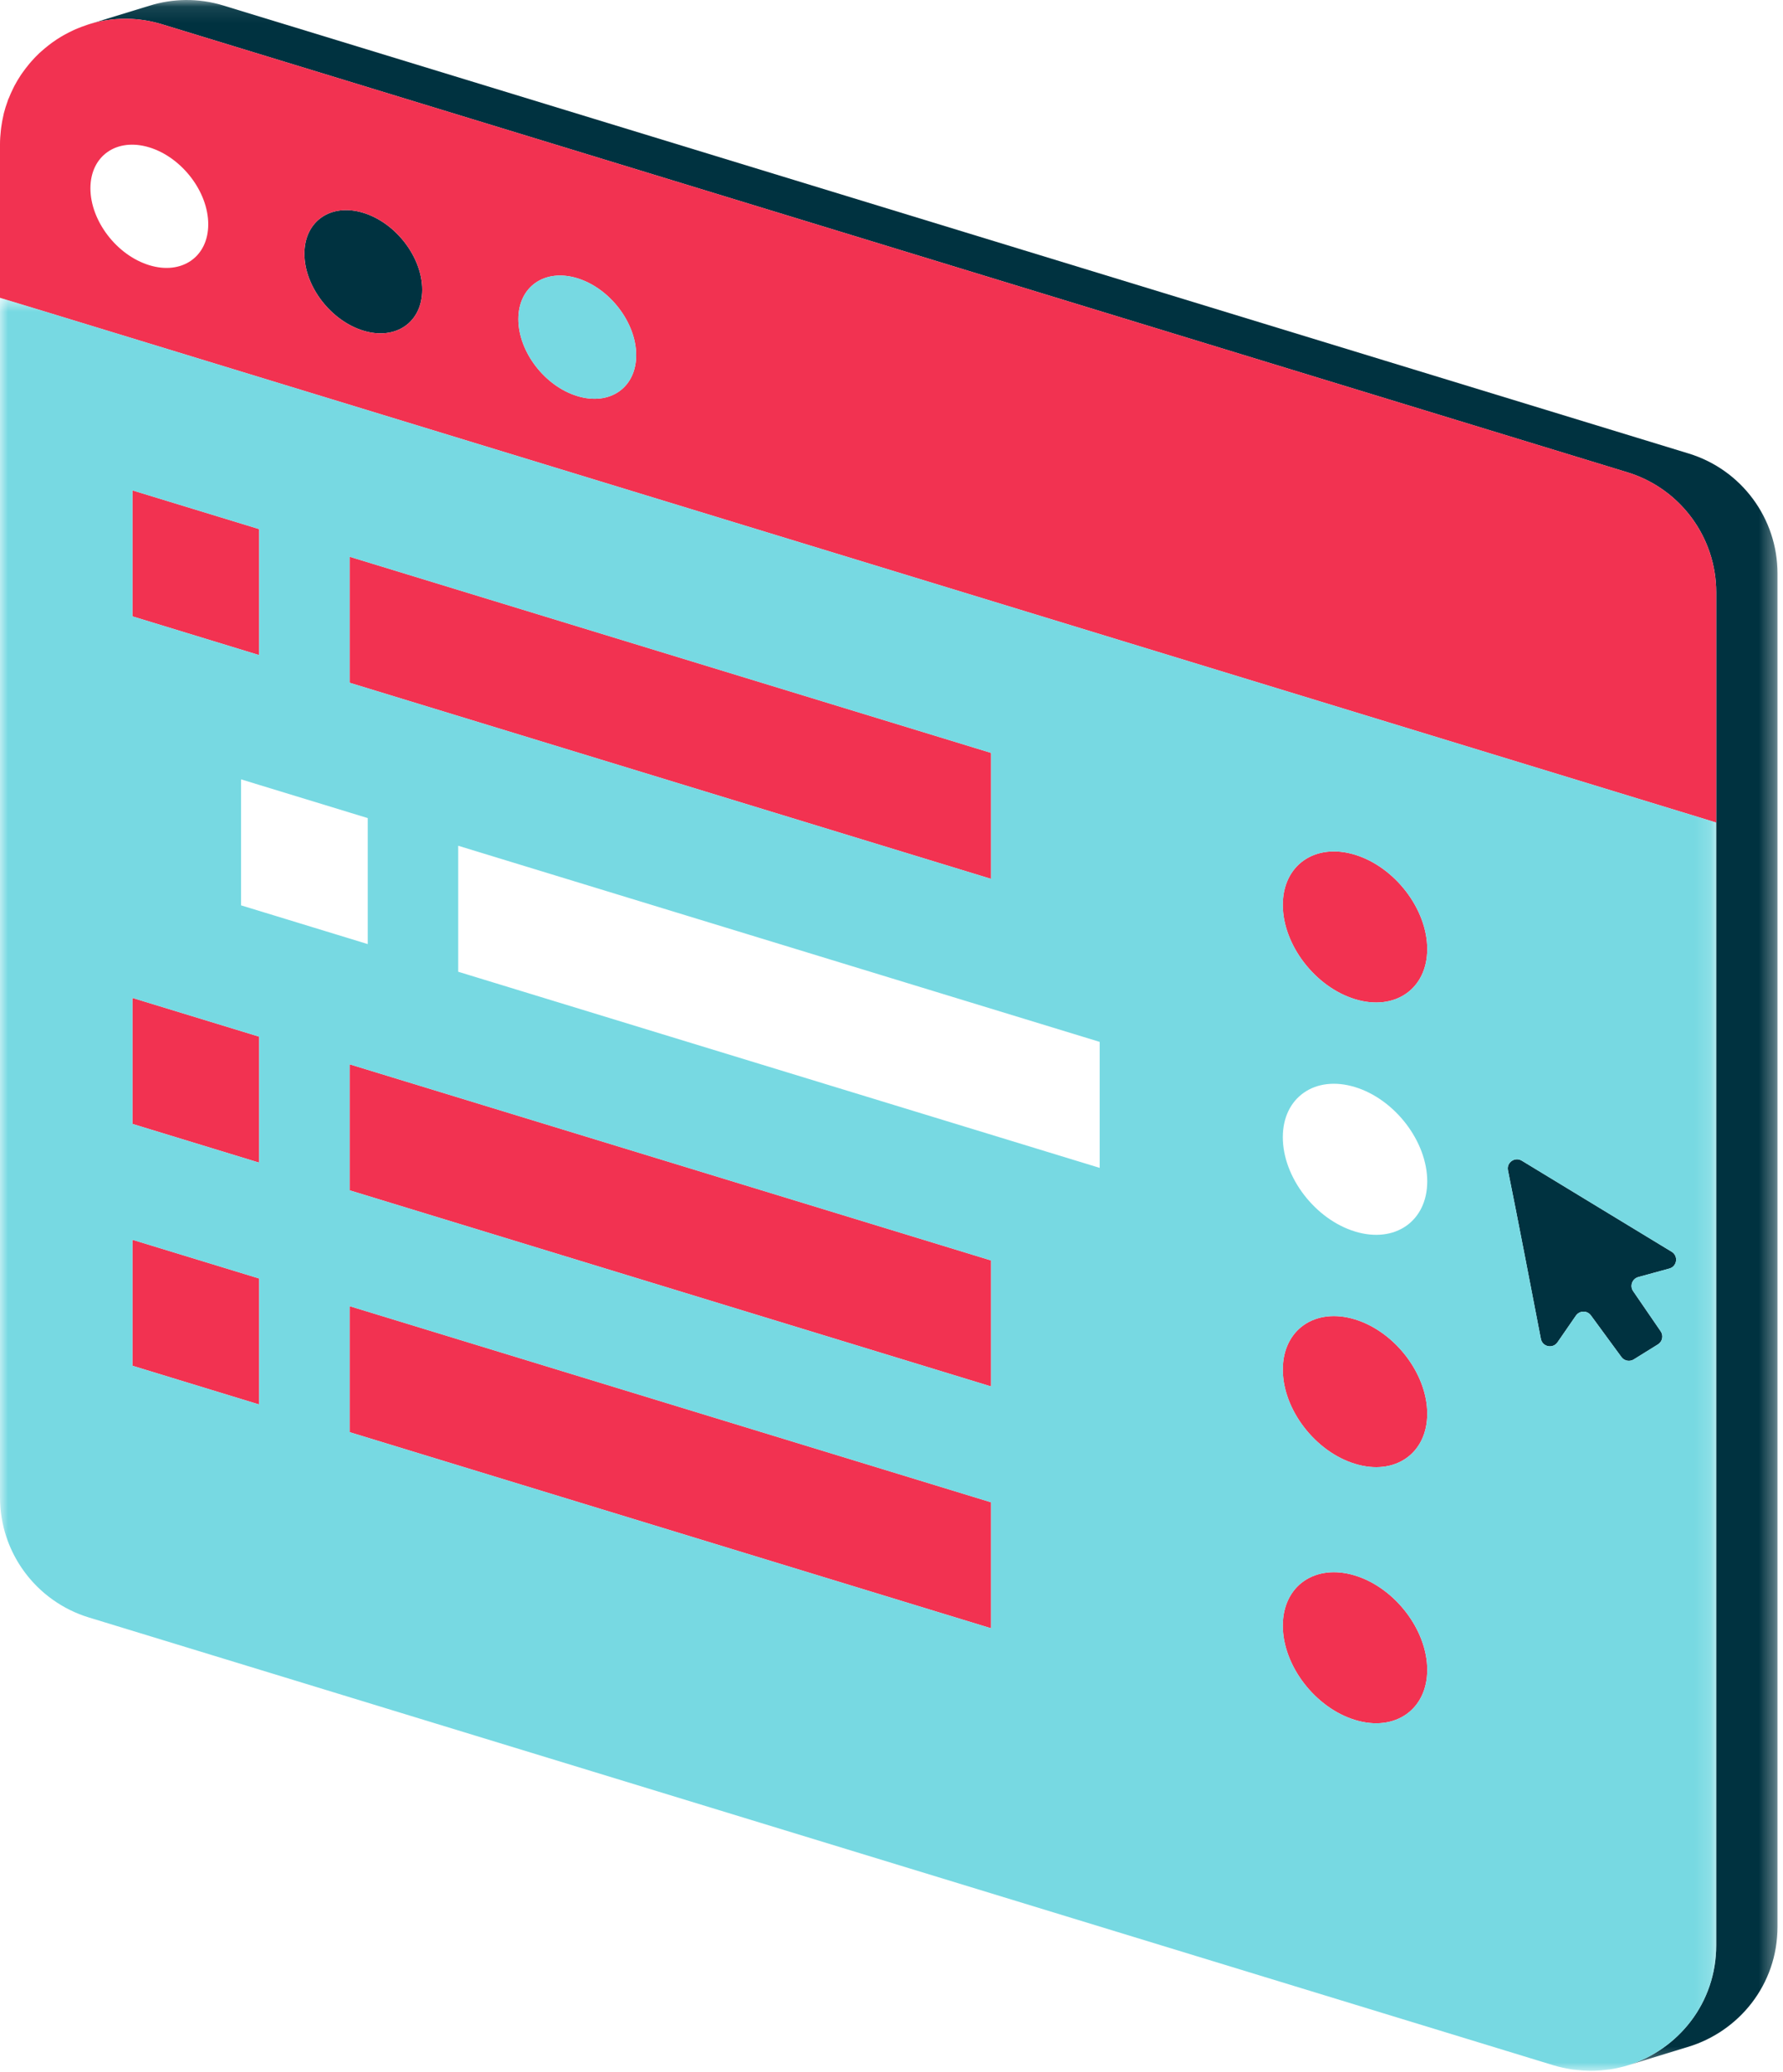 <svg height="129" viewBox="0 0 111 129" width="111" xmlns="http://www.w3.org/2000/svg" xmlns:xlink="http://www.w3.org/1999/xlink"><mask id="a" fill="#fff"><path d="m.577.093h105.082v128.561h-105.082z" fill="#fff" fill-rule="evenodd"/></mask><mask id="b" fill="#fff"><path d="m0 .633h106.842v110.367h-106.842z" fill="#fff" fill-rule="evenodd"/></mask><g fill="none" fill-rule="evenodd" transform="translate(0 -1)"><g fill="#003240"><path d="m4.262.463c-.015.005-.029.009-.044.014-.015.004-.03.008-.045.013-.015.004-.029.009-.044.014-.015.004-.03.009-.045.013l-.044.014c-.015.004-.029.009-.044.013-.015.005-.029.01-.044.014-.015.005-.03.009-.045.013-.015.005-.03.009-.044.014-.016.005-.03.009-.045.014s-.03.009-.044.013c-.015.004-.03.009-.045.014-.014.004-.029.009-.044.014-.015.004-.029.009-.044.012-.015.005-.03.01-.045.015-.015.004-.029.009-.044.013-.015.005-.03.01-.045.013-.015.005-.029.009-.044.014-.014.005-.029.009-.044.014s-.03.009-.045.013c-.014.005-.029.009-.044.014s-.03.009-.045.014c-.015.004-.029.009-.044.013s-.03.009-.044.013c-.015.005-.03.01-.044.014-.016.005-.03.01-.045.014s-.03.009-.045.013c-.014.005-.03.01-.044.014-.015.005-.029.009-.045.014-.014.004-.029.008-.044.013-.014.004-.029.009-.044.014-.015.004-.03.009-.044.014-.016.003-.03.008-.045.013-.015.004-.03.009-.044.014-.015.004-.03.009-.045.014-.014.003-.029.008-.044.012-.015.005-.029.009-.044.014s-.03.009-.045.014-.03.008-.044.013c-.015.005-.03.009-.045.014s-.03.009-.044.014c-.015.005-.03.008-.045.013-.014.004-.03.009-.044.014-.015.004-.029.009-.044.013-.015.005-.029.009-.044.013-.015.005-.03.01-.045.014-.015.005-.03.01-.045.014-.015.005-.029.009-.044.013-.015.005-.03.009-.044.014-.015.005-.03.009-.045.014-.014.004-.029.008-.044.013-.015.004-.029.009-.045.014-.014.004-.029.009-.044.014-.015.004-.03.009-.044.013-.015.004-.03.009-.045.014-.015.004-.029.009-.044.013-.015.005-.03.009-.044.013-.015.005-.03.009-.045.014s-.029.009-.045.014c-.014.005-.029.009-.044.013-.015.005-.029.009-.044.014s-.03.009-.044.014c-.015.004-.03.009-.044.013-.016.004-.03.009-.045.013-.015.005-.03.01-.045.015-.014.004-.03.009-.044.013-.015.004-.03.009-.045.013-.014.005-.029.009-.044.014s-.029.009-.044.014c-.015.004-.03.008-.044.013-.016.004-.03.009-.045.014-.015.004-.03.009-.044.014-.015.003-.03.008-.045.013-.014.004-.03.009-.044.013-.015.005-.029.01-.044.014s-.03.009-.045.013c-.015.005-.03.009-.044.014-.016.005-.03.009-.045.014-.015.004-.03.008-.044.013-.015.005-.03.009-.045.014-.014.004-.029.009-.044.014-.014.004-.029.008-.044.013-.015.004-.03.009-.045.014.421-.127.854-.219 1.296-.273.442-.055.893-.071 1.35-.046.155.008.31.021.466.04.156.017.312.041.469.068.156.028.313.061.47.099.156.037.314.08.47.128l22.804 6.971 22.803 6.972 22.804 6.972 22.803 6.971c1.232.377 2.318 1.039 3.193 1.901.876.861 1.542 1.922 1.935 3.096.131.392.231.796.299 1.21.067.413.103.837.103 1.266v7.166 7.166 34.948 34.947c0 1.797-.595 3.418-1.578 4.712s-2.356 2.261-3.911 2.75c.015-.004.03-.008.045-.013.014-.005.029-.009.044-.014.014-.005.029-.009.044-.014.015-.004.029-.008.044-.013.015-.004.03-.009.045-.014.015-.004.029-.009.044-.014l.045-.012c.015-.005.029-.01.044-.014.015-.005.03-.01.044-.014.015-.005.03-.008.045-.013.014-.005.029-.009.044-.014s.03-.009.045-.014.029-.008.044-.013c.015-.004.03-.009.044-.014.016-.004.03-.009.045-.014.014-.004.029-.008.044-.013.015-.004.03-.009.045-.013.014-.005.029-.01.044-.014.015-.005.03-.009.045-.013.014-.005.029-.009.044-.014s.029-.009.044-.014.03-.009.044-.013c.015-.005.03-.009.045-.014.015-.004.03-.009.044-.014.015-.004.03-.009.045-.013s.029-.009.044-.014c.015-.004.03-.009.045-.013.014-.005.029-.01.043-.013.016-.005.03-.01.045-.014.015-.005.03-.009.045-.014s.03-.009.044-.013c.015-.005.03-.009.045-.014.014-.005.029-.009.044-.014.015-.004.029-.009.044-.014.015-.003.03-.008.045-.013.015-.004.029-.009.044-.014.015-.004.03-.009.045-.013s.029-.009.044-.013c.015-.005.03-.01.044-.014.015-.005.03-.009.045-.014.014-.004.029-.008.044-.013s.03-.009.045-.014.029-.009.044-.014c.015-.003.03-.008.044-.013.015-.004.03-.009.045-.014.015-.004.029-.009.044-.013s.03-.009.045-.013c.014-.005.029-.01.044-.014.015-.005.03-.01.045-.014.014-.005.029-.009.044-.013.015-.005.029-.009.044-.014s.03-.009.044-.014c.015-.004.03-.008.045-.013.015-.004.03-.009.044-.014.015-.004.03-.009.045-.014.015-.004.03-.008.044-.013.015-.004.03-.009.045-.013.015-.005.029-.01.044-.015.015-.004.029-.008.044-.012.015-.005.03-.009.044-.014.015-.005.03-.009.045-.014s.03-.009.045-.013c.014-.005.029-.009.044-.014.015-.004.029-.009.045-.014.014-.004.029-.009.044-.013.014-.004.029-.009.044-.014.015-.004.03-.009.044-.013.015-.005.03-.01.045-.013.015-.005.03-.01.044-.014.015-.005.03-.01.045-.014.015-.005.03-.009.044-.013.015-.005.029-.009.044-.014.015-.004.03-.009.045-.014.015-.004.029-.009.044-.013s.03-.009.045-.014c.015-.004.029-.009.044-.014.015-.004.03-.009.044-.013.015-.004.03-.009.045-.013.014-.005.029-.009.044-.014s.03-.009.045-.014c.015-.004.029-.008.044-.013s.03-.009.044-.014c.015-.005.03-.009.045-.014.015-.003.029-.008.044-.013 1.577-.475 2.972-1.44 3.972-2.739 1-1.301 1.605-2.936 1.605-4.75v-42.114-42.113c0-1.718-.561-3.335-1.532-4.648-.972-1.313-2.354-2.323-3.997-2.825l-18.935-5.789-18.936-5.789-3.581-1.095-3.582-1.095-.035-.011-.035-.011-23.055-7.048-23.054-7.048c-.793-.243-1.587-.353-2.362-.346-.775.008-1.531.131-2.249.356-.014.005-.029.009-.044.014" mask="url(#a)" transform="translate(5 .907)"/><path d="m22.617 14.248c-1.013-.311-1.93-.18-2.593.281-.664.46-1.074 1.252-1.074 2.265s.41 2.055 1.074 2.922c.663.866 1.58 1.557 2.593 1.867s1.93.179 2.593-.281c.664-.461 1.074-1.253 1.074-2.266s-.41-2.055-1.074-2.922c-.663-.866-1.58-1.556-2.593-1.866"/><path d="m101.992 80.496.966-.265.966-.264c.243-.067.387-.262.417-.474.029-.212-.056-.439-.271-.57l-4.666-2.835-4.666-2.836c-.214-.13-.454-.103-.628.019-.174.121-.283.337-.233.582.255 1.25.646 3.24 1.033 5.234.388 1.993.773 3.99 1.016 5.257.048.25.235.408.445.452.211.043.446-.029.59-.238l.573-.83.573-.83c.113-.163.288-.245.465-.248.176-.003.354.075.47.235l.95 1.296.95 1.295c.089.121.217.198.354.224s.284.003.412-.076l.754-.469.754-.468c.139-.087.228-.222.259-.37.031-.147.004-.307-.088-.442l-.858-1.25-.858-1.251c-.112-.162-.127-.357-.066-.522.061-.166.197-.304.387-.356"/></g><g fill="#f23251"><path d="m16.134 33.937-7.889-2.411v3.921 3.922l7.889 2.412z"/><path d="m21.766 35.658v7.844l13.207 4.038 26.727 8.171v-3.922-3.921l-26.727-8.172z"/><path d="m21.766 75.098 13.207 4.038 26.727 8.171v-3.922-3.921l-26.727-8.172-13.207-4.038z"/><path d="m8.245 67.042v3.922l7.889 2.412v-7.844l-7.889-2.411z"/><path d="m8.245 82.097v3.922l7.889 2.412v-7.844l-7.889-2.411z"/><path d="m21.766 90.153 13.207 4.038 26.727 8.171v-3.922-3.921l-26.727-8.172-13.207-4.038z"/><path d="m38.531 25.374c-.664.461-1.581.591-2.593.281-1.013-.309-1.93-1-2.594-1.867-.663-.866-1.074-1.909-1.074-2.922s.411-1.804 1.074-2.264c.664-.461 1.581-.591 2.594-.282 1.012.31 1.929 1 2.593 1.867s1.074 1.91 1.074 2.922c0 1.013-.41 1.804-1.074 2.265m-13.321-4.072c-.663.46-1.58.591-2.593.281s-1.93-1.001-2.593-1.867c-.664-.867-1.075-1.909-1.075-2.922s.411-1.805 1.075-2.265c.663-.461 1.58-.592 2.593-.281 1.013.31 1.93 1 2.593 1.866.664.867 1.074 1.909 1.074 2.922s-.41 1.805-1.074 2.266m-13.32-4.074c-.664.461-1.581.592-2.594.282s-1.93-1-2.593-1.867c-.664-.867-1.074-1.909-1.074-2.921 0-1.013.41-1.805 1.074-2.266.663-.461 1.58-.591 2.593-.281 1.013.309 1.93 1.001 2.594 1.867.663.866 1.074 1.909 1.074 2.922s-.411 1.804-1.074 2.264m94.849 19.378c-.068-.414-.168-.818-.299-1.21-.393-1.174-1.059-2.235-1.935-3.096-.875-.862-1.961-1.524-3.193-1.901l-22.803-6.971-22.804-6.972-22.803-6.972-22.804-6.971c-.156-.048-.314-.091-.47-.128-.157-.038-.314-.071-.471-.099-.156-.027-.312-.051-.468-.068-.156-.019-.311-.031-.466-.04-.457-.025-.908-.009-1.35.046-.442.054-.875.146-1.296.273-.037.011-.073.023-.109.036-.036.014-.072.027-.109.039-.087.029-.174.06-.261.091-.086.032-.171.065-.256.101-.047.019-.093.039-.139.058-.046.021-.091.041-.137.062-.089.041-.177.084-.264.128s-.174.09-.259.137c-.038.021-.076.041-.113.063-.038.02-.075.042-.112.064-.094.056-.186.115-.278.174-.091.061-.181.122-.27.186-.038.027-.075.054-.112.083-.037.027-.074.055-.111.084-.075.058-.149.117-.223.178-.073.061-.145.123-.216.187-.026.023-.053.046-.079.068-.027.024-.054.046-.079.071-.09.085-.178.171-.264.261s-.17.182-.252.276c-.027.029-.052.06-.078.091s-.051.062-.076.093c-.063.076-.124.154-.185.232-.06.079-.118.158-.175.239-.021.029-.042.059-.063.087-.02.029-.041.059-.061.088-.071.106-.14.216-.205.326-.066.11-.129.222-.189.336-.016.028-.03.058-.043.086-.014.029-.028.058-.042.087-.048.094-.093.191-.137.289-.043.097-.085.195-.124.295-.009.02-.018.041-.028.06-.009.021-.019.04-.027.062-.005.013-.009.026-.012.04-.004.013-.008.026-.013.04-.046.125-.089.253-.13.381-.04.129-.077.259-.11.39-.005.021-.009.04-.013.061-.004.019-.008.04-.012.06-.028.117-.052.234-.074.353s-.041.238-.057.359c-.005.038-.01.076-.015.113s-.009.074-.013.112c-.016.142-.028.283-.038.427-.009.143-.014.289-.014.434v4.778 4.777l53.421 16.332 53.421 16.332v-7.166-7.166c0-.429-.036-.852-.103-1.266"/><path d="m84.356 54.208c-1.242-.38-2.365-.22-3.179.345-.814.564-1.317 1.535-1.317 2.776s.503 2.52 1.317 3.582 1.937 1.908 3.179 2.288c1.241.38 2.365.22 3.179-.345.813-.564 1.317-1.535 1.317-2.776s-.504-2.519-1.317-3.582c-.814-1.061-1.938-1.908-3.179-2.288"/><path d="m84.356 83.133c-1.242-.379-2.365-.22-3.179.345s-1.317 1.535-1.317 2.776c0 1.242.503 2.52 1.317 3.582.814 1.063 1.937 1.909 3.179 2.288 1.241.38 2.365.221 3.179-.345.813-.564 1.317-1.535 1.317-2.776s-.504-2.518-1.317-3.581c-.814-1.062-1.938-1.909-3.179-2.289"/><path d="m84.356 99.076c-1.242-.38-2.365-.22-3.179.345-.814.564-1.317 1.535-1.317 2.776s.503 2.52 1.317 3.582 1.937 1.908 3.179 2.288c1.241.38 2.365.22 3.179-.345.813-.564 1.317-1.535 1.317-2.776s-.504-2.519-1.317-3.581c-.814-1.062-1.938-1.909-3.179-2.289"/></g><g fill="#77d9e2"><path d="m35.938 18.32c-1.013-.31-1.93-.18-2.593.281-.664.461-1.074 1.252-1.074 2.265s.41 2.056 1.074 2.922c.663.867 1.58 1.557 2.593 1.867s1.93.18 2.593-.281c.664-.461 1.074-1.252 1.074-2.265s-.41-2.056-1.074-2.922c-.663-.867-1.58-1.557-2.593-1.867"/><path d="m95.926 65.437c-.243-1.267-.628-3.264-1.016-5.257-.387-1.994-.778-3.983-1.033-5.233-.05-.245.059-.461.233-.582.174-.122.414-.15.628-.02l4.666 2.836 4.666 2.835c.215.131.3.359.271.57-.03.212-.174.408-.417.474l-.966.265-.966.264c-.19.052-.326.191-.387.357-.061.165-.046.359.066.521l.858 1.251.857 1.25c.093.135.12.295.089.443-.031.147-.12.283-.259.37l-.754.468-.754.468c-.128.079-.275.103-.412.076-.138-.026-.266-.103-.354-.223l-.95-1.296-.95-1.296c-.116-.159-.294-.237-.47-.234-.177.003-.353.085-.465.248l-.573.83-.573.83c-.144.209-.379.28-.59.237-.21-.044-.397-.202-.445-.452zm-8.391-21.489c-.814.564-1.938.724-3.179.344-1.242-.379-2.365-1.226-3.179-2.288s-1.316-2.34-1.316-3.582c0-1.241.502-2.212 1.316-2.776s1.937-.725 3.179-.345c1.241.38 2.365 1.227 3.179 2.288.813 1.063 1.317 2.341 1.317 3.582 0 1.242-.504 2.212-1.317 2.777zm0 14.463c-.814.564-1.938.723-3.179.344-1.242-.38-2.365-1.226-3.179-2.289-.814-1.062-1.316-2.34-1.316-3.581s.502-2.212 1.316-2.776c.814-.566 1.937-.725 3.179-.345 1.241.379 2.365 1.226 3.179 2.288.813 1.063 1.317 2.34 1.317 3.582 0 1.241-.504 2.211-1.317 2.777zm0 14.462c-.814.565-1.938.724-3.179.344-1.242-.379-2.365-1.225-3.179-2.288-.814-1.062-1.316-2.34-1.316-3.582 0-1.241.502-2.211 1.316-2.776s1.937-.724 3.179-.345c1.241.38 2.365 1.227 3.179 2.289.813 1.063 1.317 2.34 1.317 3.581s-.504 2.212-1.317 2.777zm0 15.943c-.814.564-1.938.725-3.179.345-1.242-.38-2.365-1.227-3.179-2.288-.814-1.063-1.316-2.341-1.316-3.582 0-1.242.502-2.212 1.316-2.777.814-.564 1.937-.724 3.179-.345 1.241.38 2.365 1.227 3.179 2.289.813 1.062 1.317 2.34 1.317 3.582 0 1.241-.504 2.211-1.317 2.776zm-19.075-37.944v3.921l-26.727-8.17-13.207-4.039v-7.843l13.207 4.038 26.727 8.171zm-6.76 13.606v3.922l-26.727-8.171-13.207-4.038v-7.844l13.207 4.038 26.727 8.172zm0 15.055v3.922l-26.727-8.171-13.207-4.038v-7.844l13.207 4.038 26.727 8.172zm-53.455-16.343v-3.921l7.889 2.411v7.844l-7.889-2.412zm0-15.055v-3.921l7.889 2.411v7.844l-7.889-2.412zm0-31.595v-3.921l7.889 2.411v7.844l-7.889-2.413zm7.889 22.255-1.128-.344v-3.922-3.922l1.128.346 5.632 1.721 1.128.345v7.844l-1.128-.346zm45.566-9.834v3.921 3.922l-26.727-8.171-13.207-4.038v-7.844l13.207 4.039zm35.587 81.846c.182.04.363.073.544.103.054.007.108.014.161.019.054.006.107.012.161.018.13.014.26.027.39.036s.258.015.387.017h.168c.056 0 .111 0 .167-.002.137-.004.273-.012.409-.024.135-.012.27-.026.404-.045.039-.006.079-.01.118-.013.039-.005.078-.009.117-.016.177-.029.353-.065.526-.106.174-.04.345-.086.515-.139 1.555-.489 2.927-1.456 3.91-2.75s1.578-2.915 1.578-4.712v-34.947-34.949l-53.421-16.332-53.421-16.332v37.336 37.337c0 .43.035.853.103 1.266.068.414.168.818.299 1.21.196.587.461 1.146.786 1.666.325.519.711 1 1.148 1.43.292.288.608.553.944.792.336.24.693.454 1.069.64.188.093.38.179.577.257s.398.149.604.212l12.056 3.685 12.056 3.687 3.645 1.114 3.645 1.114 29.906 9.144 29.905 9.143c.182.055.363.101.544.141z" mask="url(#b)" transform="translate(0 18.907)"/></g></g></svg>